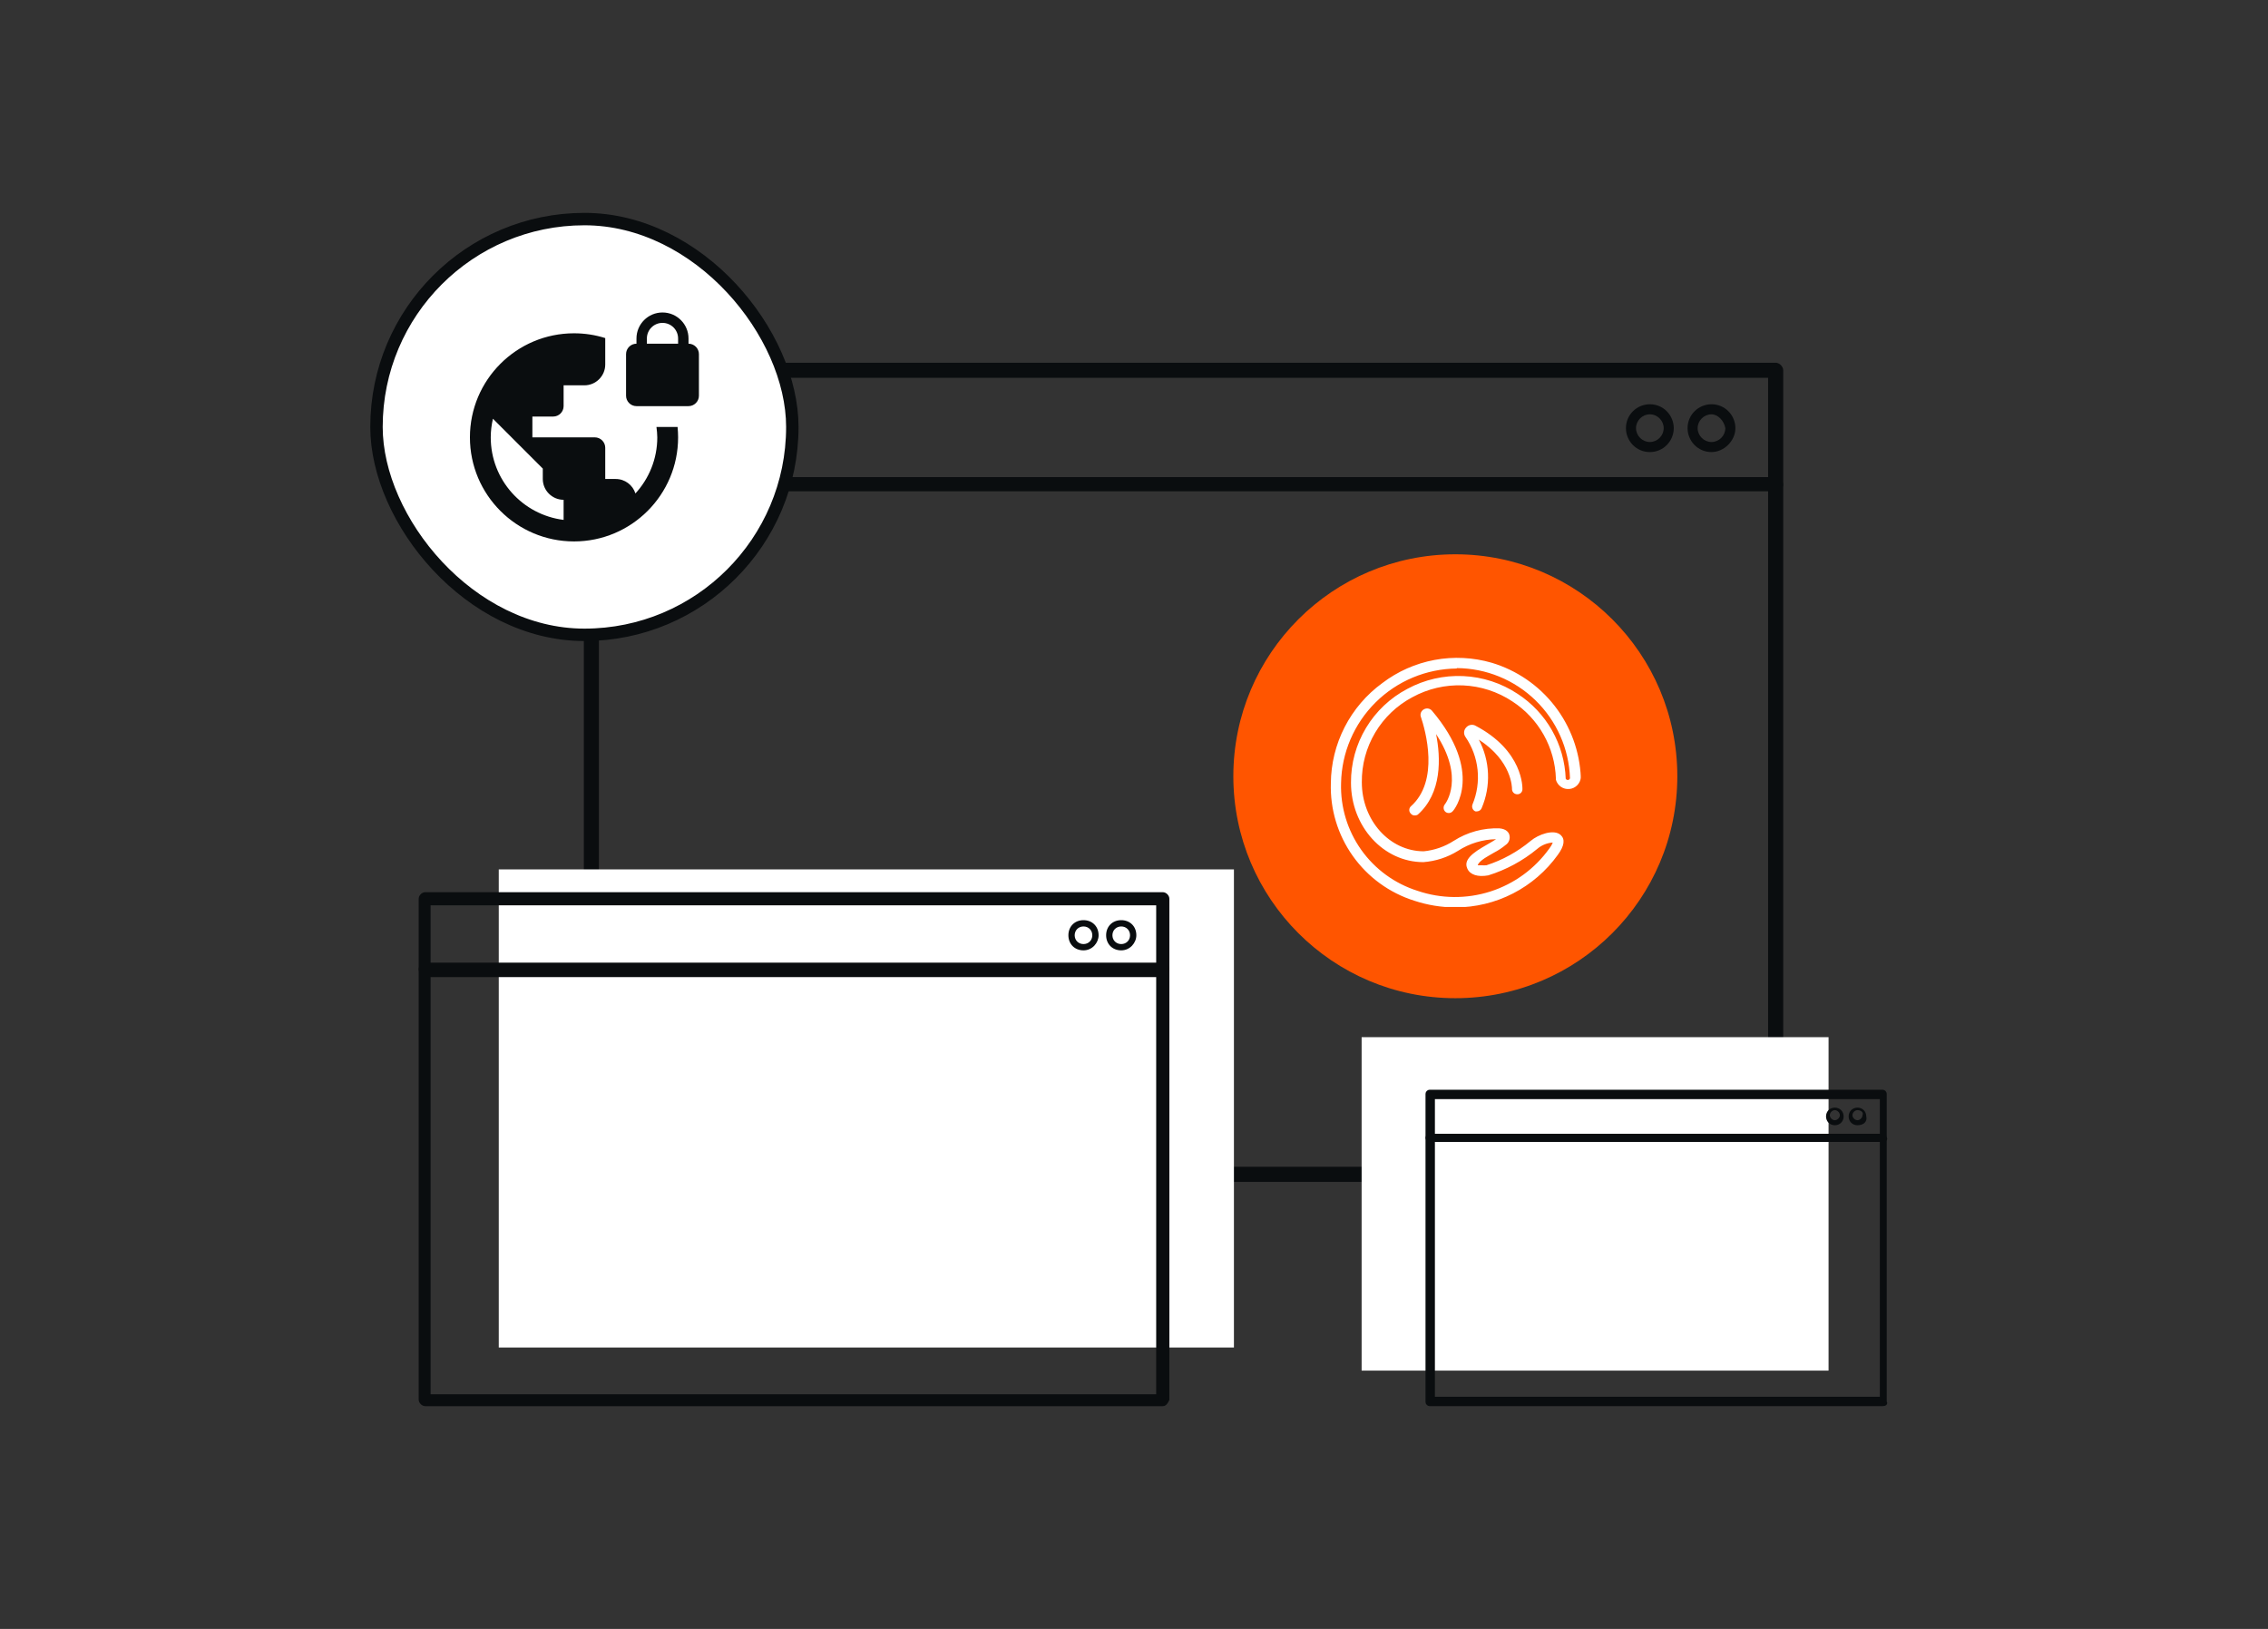 <?xml version="1.0" encoding="UTF-8"?>
<svg xmlns="http://www.w3.org/2000/svg" width="490" height="352" viewBox="0 0 490 352" fill="none">
  <rect x="0" y="0" width="490" height="352" fill="#333333" stroke="none"/>
  <path d="M383.632 255.396H127.766C126.951 255.396 126.135 254.58 126.135 253.764V104.758C126.135 103.943 126.951 103.127 127.766 103.127H383.632C384.447 103.127 385.263 103.943 385.263 104.758V253.764C385.263 254.58 384.719 255.396 383.632 255.396ZM129.398 252.133H382V106.118H129.398V252.133Z" fill="#0A0D0F"></path>
  <path d="M383.632 106.118H127.766C126.951 106.118 126.135 105.302 126.135 104.486V80.015C126.135 79.199 126.951 78.383 127.766 78.383H383.632C384.447 78.383 385.263 79.199 385.263 80.015V104.486C385.263 105.574 384.719 106.118 383.632 106.118ZM129.398 103.127H382V81.646H129.398V103.127Z" fill="#0A0D0F"></path>
  <path d="M369.766 97.689C366.775 97.689 364.6 95.242 364.6 92.523C364.6 89.532 367.047 87.356 369.766 87.356C372.757 87.356 374.932 89.804 374.932 92.523C374.932 95.242 372.485 97.689 369.766 97.689ZM369.766 89.532C368.134 89.532 366.775 90.891 366.775 92.523C366.775 94.154 368.134 95.514 369.766 95.514C371.397 95.514 372.757 94.154 372.757 92.523C372.485 90.891 371.125 89.532 369.766 89.532Z" fill="#0A0D0F"></path>
  <path d="M356.449 97.689C353.458 97.689 351.283 95.241 351.283 92.522C351.283 89.531 353.73 87.356 356.449 87.356C359.44 87.356 361.616 89.803 361.616 92.522C361.616 95.241 359.44 97.689 356.449 97.689ZM356.449 89.531C354.818 89.531 353.459 90.891 353.459 92.522C353.459 94.154 354.818 95.513 356.449 95.513C358.081 95.513 359.44 94.154 359.44 92.522C359.44 90.891 358.081 89.531 356.449 89.531Z" fill="#0A0D0F"></path>
  <path d="M266.59 187.87H107.758V291.188H266.59V187.87Z" fill="white"></path>
  <path d="M251.217 303.525H91.879C91.335 303.525 90.791 302.981 90.791 302.437V209.445C90.791 208.901 91.335 208.357 91.879 208.357H251.217C251.761 208.357 252.304 208.901 252.304 209.445V302.437C252.033 302.981 251.761 303.525 251.217 303.525ZM92.694 301.621H250.129V210.804H92.694V301.621Z" fill="#0A0D0F" stroke="#0A0D0F" stroke-width="0.671" stroke-miterlimit="10"></path>
  <path d="M251.217 210.532H91.879C91.335 210.532 90.791 209.988 90.791 209.444V194.218C90.791 193.674 91.335 193.13 91.879 193.13H251.217C251.761 193.13 252.304 193.674 252.304 194.218V209.444C252.033 210.26 251.761 210.532 251.217 210.532ZM92.694 208.629H250.129V195.305H92.694V208.629Z" fill="#0A0D0F" stroke="#0A0D0F" stroke-width="0.671" stroke-miterlimit="10"></path>
  <path d="M242.243 205.367C240.34 205.367 238.98 204.007 238.98 202.104C238.98 200.2 240.34 198.841 242.243 198.841C244.147 198.841 245.506 200.2 245.506 202.104C245.506 203.735 244.147 205.367 242.243 205.367ZM242.243 200.2C241.156 200.2 240.34 201.016 240.34 202.104C240.34 203.191 241.156 204.007 242.243 204.007C243.331 204.007 244.147 203.191 244.147 202.104C244.147 201.016 243.331 200.2 242.243 200.2Z" fill="#0A0D0F"></path>
  <path d="M234.089 205.367C232.186 205.367 230.826 204.007 230.826 202.104C230.826 200.2 232.186 198.841 234.089 198.841C235.992 198.841 237.352 200.2 237.352 202.104C237.352 203.735 235.992 205.367 234.089 205.367ZM234.089 200.2C233.001 200.2 232.186 201.016 232.186 202.104C232.186 203.191 233.001 204.007 234.089 204.007C235.177 204.007 235.992 203.191 235.992 202.104C235.992 201.016 235.177 200.2 234.089 200.2Z" fill="#0A0D0F"></path>
  <path d="M395.058 224.125H294.18V296.181H395.058V224.125Z" fill="white"></path>
  <path d="M406.747 303.521H308.86C308.588 303.521 308.316 303.249 308.316 302.978V245.877C308.316 245.605 308.588 245.333 308.86 245.333H406.747C407.019 245.333 407.291 245.605 407.291 245.877V302.978C407.563 303.249 407.291 303.521 406.747 303.521ZM309.676 302.162H406.475V246.421H309.676V302.162Z" fill="#0A0D0F" stroke="#0A0D0F" stroke-width="0.671" stroke-miterlimit="10"></path>
  <path d="M406.747 246.421H308.86C308.588 246.421 308.316 246.149 308.316 245.877V236.361C308.316 236.089 308.588 235.817 308.86 235.817H406.747C407.019 235.817 407.291 236.089 407.291 236.361V245.877C407.563 246.149 407.291 246.421 406.747 246.421ZM309.676 245.334H406.475V237.176H309.676V245.334Z" fill="#0A0D0F" stroke="#0A0D0F" stroke-width="0.671" stroke-miterlimit="10"></path>
  <path d="M401.304 243.158C400.216 243.158 399.4 242.342 399.4 241.254C399.4 240.167 400.216 239.351 401.304 239.351C402.391 239.351 403.207 240.167 403.207 241.254C403.479 242.342 402.663 243.158 401.304 243.158ZM401.304 239.895C400.76 239.895 400.216 240.439 400.216 240.983C400.216 241.526 400.76 242.07 401.304 242.07C401.848 242.07 402.391 241.526 402.391 240.983C402.663 240.439 402.119 239.895 401.304 239.895Z" fill="#0A0D0F"></path>
  <path d="M396.415 243.156C395.327 243.156 394.512 242.341 394.512 241.253C394.512 240.165 395.327 239.35 396.415 239.35C397.503 239.35 398.318 240.165 398.318 241.253C398.318 242.341 397.503 243.156 396.415 243.156ZM396.415 239.893C395.871 239.893 395.327 240.437 395.327 240.981C395.327 241.525 395.871 242.069 396.415 242.069C396.959 242.069 397.503 241.525 397.503 240.981C397.503 240.437 396.959 239.893 396.415 239.893Z" fill="#0A0D0F"></path>
  <circle cx="314.423" cy="167.741" r="47.96" fill="#FF5500"></circle>
  <g clip-path="url(#clip0_1630_72643)">
    <path d="M314.433 196.081C311.416 196.074 308.419 195.587 305.555 194.639C300.193 192.951 295.529 189.557 292.275 184.972C289.021 180.388 287.354 174.865 287.53 169.246C287.564 165.024 288.587 160.868 290.515 157.112C292.444 153.356 295.226 150.103 298.638 147.616C301.963 145.085 305.836 143.369 309.945 142.605C314.053 141.842 318.284 142.054 322.296 143.222C327.683 144.839 332.431 148.095 335.88 152.538C339.329 156.98 341.307 162.388 341.538 168.007C341.481 168.647 341.201 169.248 340.746 169.703C340.292 170.158 339.693 170.44 339.052 170.499C338.412 170.558 337.771 170.39 337.241 170.026C336.712 169.661 336.326 169.122 336.153 168.503V168.255C336.046 164.924 335.136 161.669 333.5 158.766C331.864 155.863 329.551 153.398 326.758 151.581C323.582 149.472 319.891 148.272 316.082 148.109C312.274 147.946 308.494 148.827 305.15 150.658C301.816 152.424 299.033 155.074 297.105 158.317C295.178 161.56 294.18 165.271 294.222 169.043C294.222 177.267 300.215 183.959 307.606 183.959C309.909 183.728 312.124 182.956 314.072 181.706C317.018 179.82 320.468 178.876 323.964 179.002C325.473 179.137 325.946 179.904 326.082 180.354C326.21 180.767 326.201 181.21 326.055 181.617C325.908 182.024 325.633 182.371 325.27 182.607C324.513 183.235 323.689 183.779 322.815 184.23L321.53 184.973C319.277 186.257 319.277 186.978 319.277 186.978C319.277 186.978 319.525 186.978 320.043 186.978C320.411 187.006 320.78 187.006 321.147 186.978C324.629 185.85 327.864 184.068 330.678 181.729C332.345 180.309 335.725 179.092 337.19 180.444C338.181 181.361 337.978 182.78 336.581 184.703C334.06 188.223 330.735 191.092 326.883 193.071C323.031 195.05 318.763 196.082 314.433 196.081ZM314.726 144.461C308.153 144.525 301.865 147.15 297.198 151.779C292.532 156.408 289.855 162.674 289.738 169.246C289.583 174.392 291.113 179.447 294.094 183.644C297.075 187.841 301.344 190.95 306.254 192.499C311.354 194.239 316.878 194.289 322.009 192.641C327.139 190.993 331.601 187.735 334.734 183.351C335.045 182.962 335.295 182.53 335.477 182.067C334.239 182.15 333.061 182.632 332.12 183.441C328.996 186.019 325.399 187.963 321.53 189.164C319.277 189.57 317.61 189.029 317.024 187.722C316.438 186.415 316.911 185.086 320.268 183.103L321.62 182.314C322.206 181.976 322.769 181.661 323.22 181.346C320.306 181.398 317.465 182.264 315.019 183.847C312.754 185.262 310.179 186.105 307.516 186.302C298.886 186.302 291.879 178.597 291.879 169.133C291.856 164.961 292.981 160.862 295.131 157.286C297.281 153.709 300.373 150.793 304.068 148.855C307.763 146.86 311.931 145.906 316.126 146.097C320.321 146.287 324.385 147.614 327.884 149.937C330.96 151.936 333.509 154.647 335.317 157.839C337.124 161.031 338.138 164.611 338.271 168.277C338.317 168.368 338.39 168.442 338.48 168.489C338.57 168.537 338.672 168.556 338.772 168.543C338.873 168.531 338.968 168.488 339.043 168.42C339.119 168.353 339.172 168.263 339.195 168.165C338.98 161.806 336.312 155.777 331.75 151.342C327.189 146.906 321.088 144.408 314.726 144.371V144.461Z" fill="white"></path>
    <path d="M305.646 176.208C305.486 176.215 305.328 176.183 305.183 176.117C305.038 176.05 304.911 175.95 304.812 175.825C304.704 175.724 304.618 175.602 304.56 175.466C304.501 175.331 304.471 175.185 304.471 175.037C304.471 174.889 304.501 174.743 304.56 174.607C304.618 174.471 304.704 174.349 304.812 174.248C311.031 168.728 308.012 157.935 306.93 154.758C306.869 154.466 306.906 154.161 307.037 153.892C307.167 153.623 307.383 153.405 307.651 153.271C307.927 153.116 308.247 153.06 308.559 153.113C308.871 153.166 309.155 153.326 309.363 153.564C320.629 166.858 314.253 174.947 313.87 175.285C313.681 175.513 313.409 175.658 313.114 175.688C312.818 175.717 312.523 175.629 312.293 175.442C312.067 175.246 311.925 174.971 311.896 174.674C311.867 174.376 311.952 174.079 312.135 173.843C312.338 173.595 316.506 168.142 310.265 158.634C311.279 163.771 311.572 171.364 306.299 176.051C306.102 176.169 305.875 176.224 305.646 176.208Z" fill="white"></path>
    <path d="M319.164 175.33C319.022 175.351 318.878 175.351 318.736 175.33C318.464 175.206 318.249 174.983 318.136 174.707C318.023 174.431 318.02 174.121 318.127 173.843C319.116 171.472 319.494 168.891 319.227 166.336C318.959 163.781 318.054 161.334 316.595 159.22C316.388 158.918 316.291 158.554 316.319 158.189C316.348 157.824 316.501 157.48 316.753 157.214C316.981 156.943 317.291 156.752 317.636 156.671C317.981 156.59 318.343 156.622 318.668 156.764C329.168 162.216 328.92 170.283 328.92 170.553C328.92 170.703 328.89 170.851 328.83 170.989C328.77 171.126 328.682 171.25 328.572 171.352C328.462 171.453 328.332 171.531 328.19 171.58C328.048 171.628 327.898 171.647 327.748 171.635C327.6 171.629 327.455 171.594 327.32 171.532C327.186 171.47 327.065 171.382 326.965 171.273C326.864 171.164 326.786 171.037 326.735 170.898C326.684 170.759 326.661 170.611 326.667 170.463C326.667 170.215 326.667 164.47 319.502 159.828C320.7 162.094 321.377 164.599 321.482 167.161C321.588 169.722 321.119 172.275 320.11 174.631C320.032 174.824 319.902 174.991 319.735 175.114C319.568 175.237 319.37 175.312 319.164 175.33Z" fill="white"></path>
  </g>
  <rect x="81.341" y="47.342" width="89.84" height="89.84" rx="44.92" fill="white"></rect>
  <path d="M141.826 92.262C141.916 93.004 142.006 93.746 142.006 94.51C142.006 99.188 140.207 103.438 137.284 106.632C136.699 104.81 135.035 103.506 133.011 103.506H130.762V96.759C130.762 95.522 129.75 94.51 128.513 94.51H115.02V90.013H119.518C120.755 90.013 121.767 89.001 121.767 87.764V83.266H126.264C128.738 83.266 130.762 81.242 130.762 78.769V73.056C128.626 72.382 126.377 72.022 124.016 72.022C111.602 72.022 101.527 82.097 101.527 94.51C101.527 106.924 111.602 116.999 124.016 116.999C136.429 116.999 146.504 106.924 146.504 94.51C146.504 93.746 146.459 93.004 146.392 92.262H141.826ZM121.767 112.344C112.884 111.242 106.025 103.686 106.025 94.51C106.025 93.116 106.205 91.789 106.497 90.485L117.269 101.257V103.506C117.269 105.979 119.293 108.003 121.767 108.003V112.344ZM148.753 74.271V73.147C148.753 70.043 146.234 67.524 143.131 67.524C140.027 67.524 137.509 70.043 137.509 73.147V74.271C136.272 74.271 135.26 75.283 135.26 76.52V85.515C135.26 86.752 136.272 87.764 137.509 87.764H148.753C149.99 87.764 151.002 86.752 151.002 85.515V76.52C151.002 75.283 149.99 74.271 148.753 74.271ZM146.504 74.271H139.757V73.147C139.757 71.28 141.264 69.773 143.131 69.773C144.997 69.773 146.504 71.28 146.504 73.147V74.271Z" fill="#0A0D0F"></path>
  <rect x="81.341" y="47.342" width="89.84" height="89.84" rx="44.92" stroke="#0A0D0F" stroke-width="2.683"></rect>
  <defs>
    <clipPath id="clip0_1630_72643">
      <rect width="54.031" height="53.873" fill="white" transform="translate(287.486 142.118)"></rect>
    </clipPath>
  </defs>
</svg>
